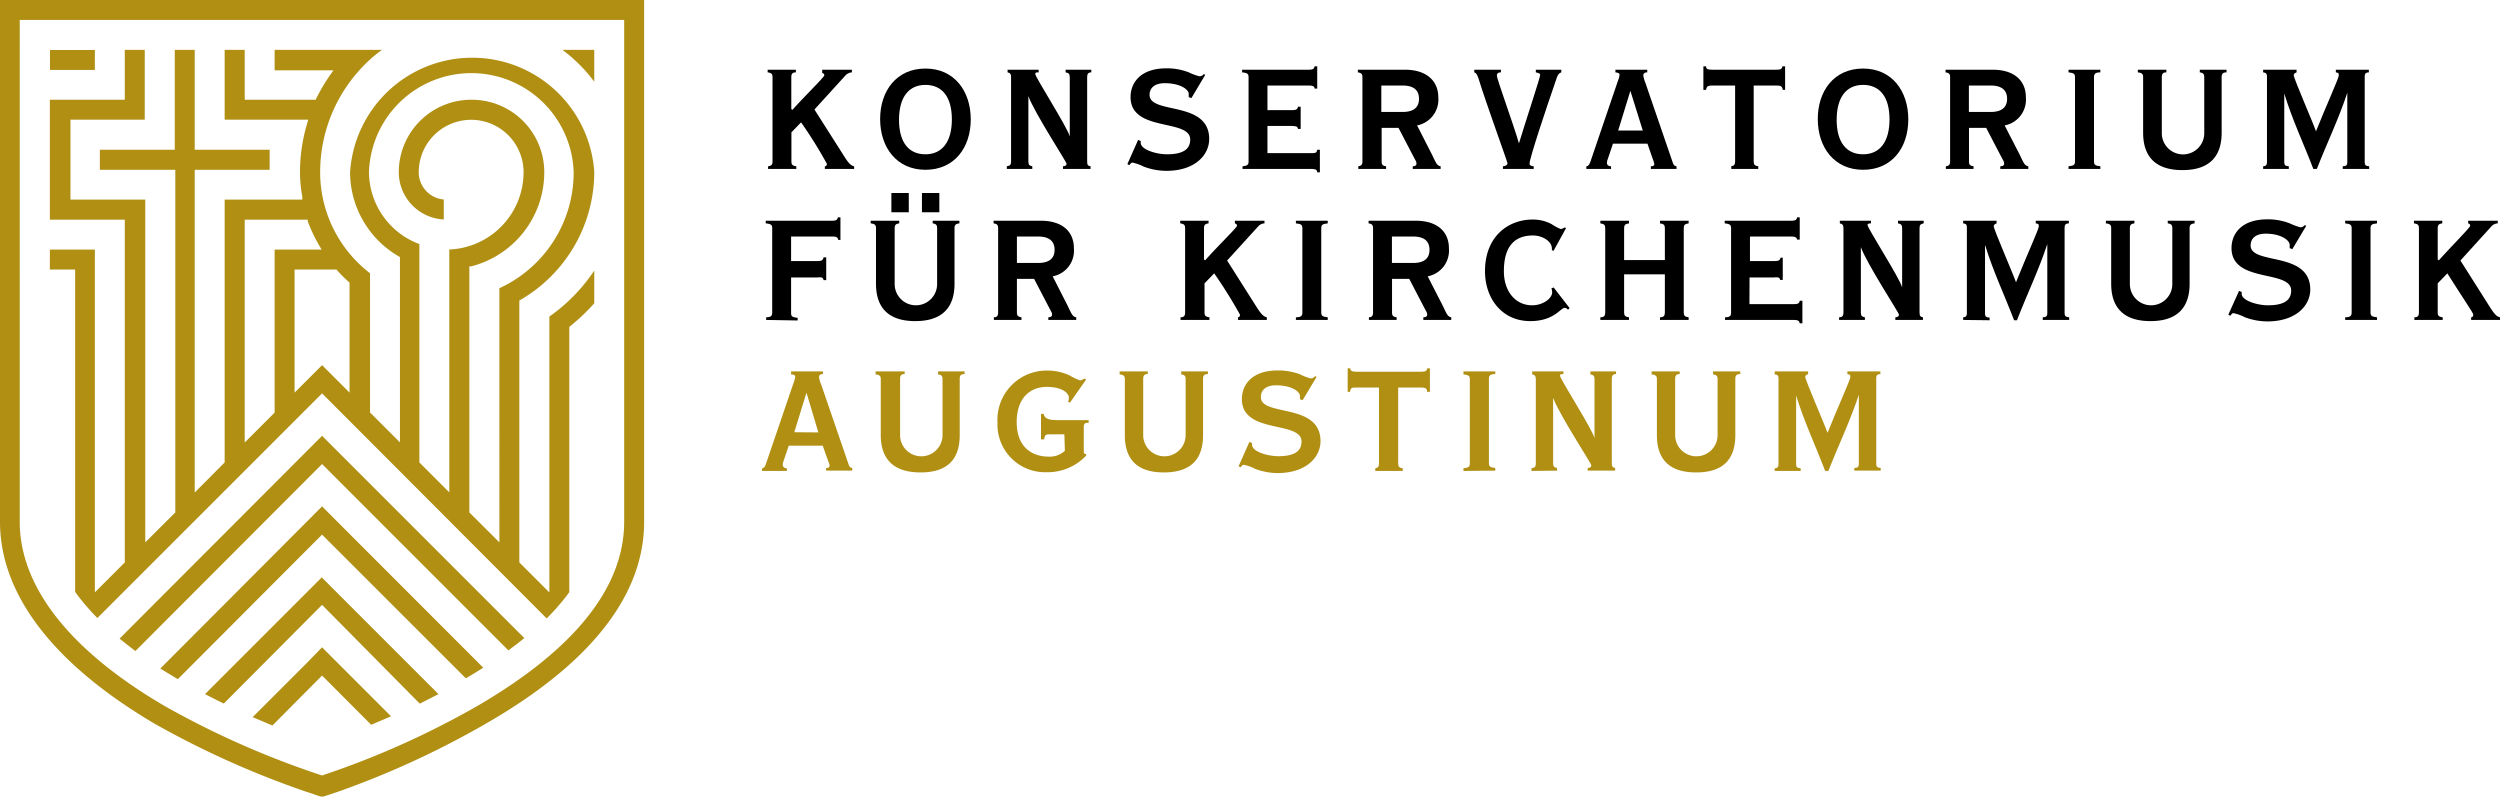 <svg xmlns="http://www.w3.org/2000/svg" viewBox="0 0 235.59 75.06"><defs><style>.cls-1{fill:#b08f13;}</style></defs><title>Element 1</title><g id="Ebene_2" data-name="Ebene 2"><g id="kons"><path d="M72.38,15.92v-.25c.33-.05.42-.16.42-.46V7.28c0-.3-.09-.41-.46-.46V6.57H75v.25c-.34,0-.43.16-.43.46v3l.11.07c1.06-1.2,3-3.09,3-3.25s-.13-.19-.2-.23V6.57h2.8v.25a.91.91,0,0,0-.59.27l-2.94,3.23,2.48,3.9c.57.9.83,1.37,1.26,1.45v.25H77.73v-.25c.12,0,.19-.08.19-.24a42.39,42.39,0,0,0-2.43-3.9l-.91.94v2.74c0,.3.09.41.46.46v.25Z"/><path d="M87.21,6.46c2.72,0,4.27,2.12,4.27,4.79S89.93,16,87.21,16s-4.27-2.12-4.27-4.78S84.49,6.46,87.21,6.46Zm0,8.08c1.58,0,2.49-1.18,2.49-3.29S88.79,8,87.21,8s-2.49,1.17-2.49,3.29S85.63,14.54,87.21,14.54Z"/><path d="M94.88,15.92v-.25c.32-.05.4-.16.4-.46V7.28c0-.3-.08-.41-.33-.46V6.57h2.93v.25c-.25,0-.32,0-.32.16,0,.3,3.08,5.09,3.25,5.89h0V7.28c0-.3-.09-.41-.39-.46V6.57h2.42v.25c-.31,0-.39.16-.39.46v7.93c0,.36.08.41.32.46v.25h-2.6v-.25c.18,0,.34-.07.34-.24s-3-4.75-3.6-6.37h0v6.15c0,.3.09.41.37.46v.25Z"/><path d="M107.25,13.19l.25.1a.67.67,0,0,0,0,.18c0,.62,1.45,1.07,2.47,1.07,1.63,0,2.19-.55,2.19-1.39,0-2-5.62-.66-5.62-4,0-1.41,1-2.71,3.36-2.71a5.64,5.64,0,0,1,2.13.38,5.28,5.28,0,0,0,1,.37.51.51,0,0,0,.41-.21l.14.07-1.31,2.2-.25-.1c0-.06,0-.2,0-.31,0-.4-.79-1-2.26-1-1,0-1.43.49-1.43,1.1,0,1.88,5.62.5,5.62,4.16,0,1.46-1.28,3-4.05,3a6.19,6.19,0,0,1-2.1-.39,4.52,4.52,0,0,0-1.08-.39c-.11,0-.18.1-.31.25l-.17-.11Z"/><path d="M119.44,14.43h4.09c.4,0,.55,0,.6-.32h.25v2.13h-.25c0-.26-.2-.32-.6-.32h-6.44v-.25c.48-.05.57-.16.57-.46V7.28c0-.3-.09-.41-.61-.46V6.57h6.23c.41,0,.55-.05.6-.32h.25v2.1h-.25c0-.23-.19-.29-.6-.29h-3.84v2.32h2.27c.41,0,.55-.06.61-.32h.25v2.09h-.25a.29.29,0,0,0-.16-.23,1.64,1.64,0,0,0-.45-.05h-2.27Z"/><path d="M128,15.92v-.25c.3-.05.39-.16.39-.46V7.28c0-.3-.09-.41-.43-.46V6.57h4.45c1.95,0,3.13,1,3.13,2.6a2.48,2.48,0,0,1-2,2.65l1.38,2.7c.39.8.48,1.1.84,1.15v.25h-2.63v-.25c.19,0,.35-.07.35-.23s0-.17-.21-.55l-1.48-2.84H130.2v3.16c0,.3.08.41.42.46v.25Zm2.17-5.37h2c1.09,0,1.55-.46,1.55-1.24s-.46-1.25-1.55-1.25h-2Z"/><path d="M141.63,15.92v-.25c.25,0,.43-.14.43-.28s-2-5.62-2.69-7.86c-.1-.35-.23-.66-.44-.71V6.57h2.51v.25c-.29,0-.38.14-.38.3,0,.36,1.48,4.34,2.08,6.39h0c.67-2.21,2-6.19,2-6.46,0-.11-.09-.16-.41-.23V6.57h2.4v.25c-.3.11-.36.3-.5.73-1,2.88-2.49,7.38-2.49,7.86,0,.16.14.26.39.26v.25Z"/><path d="M149.49,15.92v-.25c.23,0,.32-.28.38-.42l2.59-7.61a2,2,0,0,0,.16-.61c0-.1-.07-.17-.39-.21V6.57h3v.25c-.27,0-.37.12-.37.3a3.17,3.17,0,0,0,.21.73l2.54,7.4c.11.32.18.39.38.42v.25h-2.42v-.25c.23,0,.32-.07.32-.19a.76.76,0,0,0-.07-.3l-.57-1.64H152l-.5,1.48a.93.93,0,0,0-.07.32c0,.16.09.32.39.33v.25Zm5.32-3.62-1.17-3.74h0l-1.15,3.74Z"/><path d="M163.15,15.92v-.25c.27-.05.36-.16.36-.46V8.06h-2.14c-.41,0-.55.06-.6.41h-.25V6.25h.25c0,.27.19.32.6.32h6c.41,0,.55-.05.6-.32h.25V8.47H168c-.05-.35-.19-.41-.6-.41h-2.14v7.15c0,.3.09.41.43.46v.25Z"/><path d="M175.57,6.46c2.72,0,4.26,2.12,4.26,4.79S178.29,16,175.57,16s-4.27-2.12-4.27-4.78S172.84,6.46,175.57,6.46Zm0,8.08c1.58,0,2.49-1.18,2.49-3.29S177.15,8,175.57,8s-2.49,1.17-2.49,3.29S174,14.54,175.57,14.54Z"/><path d="M183.37,15.92v-.25c.31-.05.4-.16.4-.46V7.28c0-.3-.09-.41-.43-.46V6.57h4.44c2,0,3.13,1,3.13,2.6a2.47,2.47,0,0,1-2,2.65l1.39,2.7c.39.8.48,1.1.84,1.15v.25h-2.64v-.25c.2,0,.36-.07.36-.23s0-.17-.21-.55l-1.48-2.84h-1.62v3.16c0,.3.09.41.43.46v.25Zm2.17-5.37h2.05c1.08,0,1.55-.46,1.55-1.24s-.47-1.25-1.55-1.25h-2.05Z"/><path d="M194.93,15.92v-.25c.52-.05.61-.16.61-.46V7.28c0-.3-.09-.41-.61-.46V6.57h3v.25c-.51,0-.6.16-.6.46v7.93c0,.3.09.41.6.46v.25Z"/><path d="M204.15,6.57v.25c-.34,0-.43.16-.43.46v5.27a2,2,0,1,0,4,0V7.28c0-.3-.09-.41-.42-.46V6.57h2.52v.25c-.37,0-.46.16-.46.46v5.23c0,2.13-1.05,3.52-3.7,3.52s-3.7-1.39-3.7-3.52V7.28c0-.3-.09-.41-.5-.46V6.57Z"/><path d="M213.27,15.92v-.25c.23,0,.36-.12.36-.35V7.18c0-.24-.11-.34-.36-.36V6.57h3.15v.25c-.18.07-.27.14-.27.27,0,.3,1.76,4.32,2.1,5.28.92-2.31,2.15-5,2.15-5.27s-.09-.23-.28-.28V6.57h3.11v.25c-.27,0-.39.12-.39.36v8.14c0,.23.12.34.42.35v.25h-2.49v-.25c.33,0,.43-.12.43-.35V8.74h0c-.8,2.44-1.94,4.8-2.87,7.18H218c-.89-2.33-2-4.67-2.74-7.11h0v6.51c0,.23.11.34.43.35v.25Z"/><path d="M72.2,30.15V29.9c.48,0,.57-.16.57-.46V21.51c0-.3-.09-.41-.61-.46V20.8H78.4c.36,0,.5-.05.56-.32h.24v2.13H79c-.06-.26-.2-.32-.56-.32H74.55V24.6H77c.41,0,.55-.05.61-.35h.25V26.4h-.25a.34.34,0,0,0-.16-.25,1.59,1.59,0,0,0-.45,0H74.55v3.34c0,.3.08.41.62.46v.25Z"/><path d="M84.74,20.8v.25c-.34.05-.43.16-.43.46v5.26a2,2,0,1,0,4,0V21.51c0-.3-.09-.41-.42-.46V20.8h2.52v.25c-.37.05-.46.16-.46.46v5.23c0,2.13-1.05,3.52-3.7,3.52s-3.7-1.39-3.7-3.52V21.51c0-.3-.09-.41-.5-.46V20.8ZM84,20V18.19h1.64V20Zm2.88,0V18.19h1.64V20Z"/><path d="M93.66,30.15V29.9c.31,0,.4-.16.4-.46V21.51c0-.3-.09-.41-.43-.46V20.8h4.45c2,0,3.12,1,3.12,2.6a2.46,2.46,0,0,1-2,2.64l1.38,2.71c.39.8.48,1.1.84,1.15v.25H98.79V29.9c.19,0,.35-.07.35-.23s0-.18-.21-.55l-1.48-2.84H95.83v3.16c0,.3.09.41.43.46v.25Zm2.17-5.37h2c1.08,0,1.55-.46,1.55-1.24s-.47-1.25-1.55-1.25h-2Z"/><path d="M111.25,30.15V29.9c.34,0,.43-.16.43-.46V21.51c0-.3-.09-.41-.46-.46V20.8h2.67v.25c-.34.05-.43.16-.43.46v2.95l.11.07c1.06-1.21,3-3.09,3-3.25s-.13-.2-.2-.23V20.8h2.79v.25a.83.83,0,0,0-.58.27l-2.94,3.23,2.47,3.9c.57.9.84,1.36,1.27,1.45v.25h-2.72V29.9c.12,0,.19-.09.19-.25a45.05,45.05,0,0,0-2.43-3.89l-.91.94v2.74c0,.3.09.41.46.46v.25Z"/><path d="M122.12,30.15V29.9c.52,0,.61-.16.61-.46V21.51c0-.3-.09-.41-.61-.46V20.8h3v.25c-.52.05-.61.16-.61.46v7.93c0,.3.09.41.61.46v.25Z"/><path d="M129,30.15V29.9c.3,0,.39-.16.39-.46V21.51c0-.3-.09-.41-.42-.46V20.8h4.44c2,0,3.13,1,3.13,2.6a2.47,2.47,0,0,1-2,2.64l1.39,2.71c.39.8.48,1.1.83,1.15v.25h-2.63V29.9c.2,0,.36-.07.36-.23s0-.18-.21-.55l-1.48-2.84h-1.62v3.16c0,.3.09.41.43.46v.25Zm2.17-5.37h2c1.08,0,1.54-.46,1.54-1.24s-.46-1.25-1.54-1.25h-2Z"/><path d="M147.57,21.51l-1.17,2.13-.16-.07a.5.5,0,0,0,0-.17c0-.64-.86-1.21-1.78-1.21-1.71,0-2.74,1-2.74,3.37,0,1.89,1.08,3.21,2.67,3.21,1,0,1.88-.64,1.88-1.23a1.27,1.27,0,0,0-.07-.37l.21-.08,1.5,1.94-.15.16a.42.42,0,0,0-.3-.18c-.41,0-1,1.25-3.25,1.25-2.7,0-4.27-2.17-4.27-4.7,0-3.3,2.21-4.87,4.48-4.87a3.71,3.71,0,0,1,1.83.45,4,4,0,0,0,.82.44.71.71,0,0,0,.39-.16Z"/><path d="M153.05,25.85v3.59c0,.3.09.41.46.46v.25h-2.7V29.9c.37,0,.46-.16.46-.46V21.51c0-.3-.09-.41-.46-.46V20.8h2.7v.25c-.37.05-.46.16-.46.46v3h3.84v-3c0-.3-.09-.41-.46-.46V20.8h2.7v.25c-.37.05-.46.16-.46.46v7.93c0,.3.09.41.46.46v.25h-2.7V29.9c.37,0,.46-.16.46-.46V25.85Z"/><path d="M164.86,28.66H169c.41,0,.55-.05.6-.32h.25v2.13h-.25c-.05-.26-.19-.32-.6-.32h-6.44V29.9c.48,0,.57-.16.57-.46V21.51c0-.3-.09-.41-.6-.46V20.8h6.22c.41,0,.55-.05.6-.32h.25v2.1h-.25c-.05-.23-.19-.29-.6-.29h-3.84V24.6h2.28c.4,0,.55-.05.6-.32H168v2.1h-.25a.27.27,0,0,0-.16-.23,1.56,1.56,0,0,0-.44,0h-2.28Z"/><path d="M173.31,30.15V29.9c.32,0,.41-.16.41-.46V21.51c0-.3-.09-.41-.34-.46V20.8h2.93v.25c-.25,0-.32.05-.32.16,0,.3,3.08,5.08,3.26,5.88h0V21.51c0-.3-.09-.41-.39-.46V20.8h2.42v.25c-.3.05-.39.16-.39.46v7.93c0,.36.09.41.32.46v.25h-2.6V29.9c.18,0,.34-.07.34-.25s-3-4.74-3.59-6.36h0v6.15c0,.3.09.41.38.46v.25Z"/><path d="M185,30.15V29.9c.23,0,.35-.12.35-.35V21.4c0-.23-.1-.33-.35-.35V20.8h3.15v.25c-.18.07-.27.14-.27.27,0,.3,1.76,4.32,2.1,5.28.92-2.32,2.15-5,2.15-5.27s-.09-.23-.29-.28V20.8h3.12v.25c-.27,0-.4.12-.4.35v8.15c0,.23.13.34.43.35v.25h-2.49V29.9c.32,0,.43-.12.43-.35V23h0c-.8,2.43-1.94,4.8-2.86,7.18h-.27c-.89-2.33-2-4.67-2.74-7.11h0v6.51c0,.23.11.34.43.35v.25Z"/><path d="M201.14,20.8v.25c-.34.05-.43.16-.43.46v5.26a2,2,0,1,0,4,0V21.51c0-.3-.09-.41-.43-.46V20.8h2.53v.25c-.38.05-.47.16-.47.46v5.23c0,2.13-1.05,3.52-3.69,3.52s-3.7-1.39-3.7-3.52V21.51c0-.3-.09-.41-.5-.46V20.8Z"/><path d="M211,27.41l.25.11a1.68,1.68,0,0,0,0,.18c0,.62,1.46,1.07,2.47,1.07,1.64,0,2.19-.56,2.19-1.39,0-2-5.62-.66-5.62-4,0-1.41,1-2.71,3.36-2.71a5.64,5.64,0,0,1,2.13.38,5.58,5.58,0,0,0,1,.37.49.49,0,0,0,.41-.21l.14.07-1.31,2.2-.25-.1c0-.06,0-.2,0-.31,0-.41-.79-1.05-2.26-1.05-1,0-1.42.5-1.42,1.11,0,1.88,5.62.49,5.62,4.16,0,1.46-1.29,3-4.06,3a6.24,6.24,0,0,1-2.1-.39,4.1,4.1,0,0,0-1.08-.39c-.11,0-.18.1-.3.25l-.18-.11Z"/><path d="M221,30.15V29.9c.52,0,.61-.16.61-.46V21.51c0-.3-.09-.41-.61-.46V20.8h3v.25c-.52.05-.61.16-.61.46v7.93c0,.3.09.41.61.46v.25Z"/><path d="M227.52,30.15V29.9c.34,0,.43-.16.43-.46V21.51c0-.3-.09-.41-.47-.46V20.8h2.67v.25c-.34.05-.43.16-.43.46v2.95l.11.07c1.07-1.21,2.95-3.09,2.95-3.25s-.12-.2-.19-.23V20.8h2.79v.25a.86.86,0,0,0-.59.27l-2.93,3.23,2.47,3.9c.57.9.83,1.36,1.26,1.45v.25h-2.72V29.9c.12,0,.2-.09.2-.25s-.84-1.35-2.44-3.89l-.91.94v2.74c0,.3.09.41.47.46v.25Z"/><path class="cls-1" d="M71.81,44.38v-.25c.23,0,.32-.28.37-.42l2.6-7.62a2.42,2.42,0,0,0,.16-.6c0-.11-.07-.18-.39-.21V35h3v.25c-.26,0-.37.12-.37.3a2.93,2.93,0,0,0,.22.73l2.54,7.4c.1.32.18.39.37.42v.25H77.85v-.25c.23,0,.32-.07.32-.19a.68.68,0,0,0-.07-.31L77.53,42h-3.2l-.5,1.47a1,1,0,0,0-.07.32c0,.16.09.32.39.34v.25Zm5.31-3.63L76,37h0l-1.15,3.73Z"/><path class="cls-1" d="M85.25,35v.25c-.34,0-.43.16-.43.46V41a2,2,0,1,0,4,0V35.74c0-.3-.08-.41-.42-.46V35H90.9v.25c-.37,0-.46.16-.46.46V41c0,2.13-1,3.52-3.7,3.52S83,43.1,83,41V35.74c0-.3-.09-.41-.49-.46V35Z"/><path class="cls-1" d="M100.3,40.93H99c-.41,0-.55,0-.6.48H98.1V39l.25,0c.07.38.37.59,1.24.59h3v.25c-.37,0-.46.07-.46.46v2.05c0,.39,0,.41.23.44v.14a5,5,0,0,1-3.73,1.57A4.49,4.49,0,0,1,94,39.83a4.64,4.64,0,0,1,4.64-4.91,5,5,0,0,1,2.16.46,4.7,4.7,0,0,0,1,.47,1.54,1.54,0,0,0,.41-.18l.14.1-1.52,2.17-.18-.07a.79.79,0,0,0,.07-.41c0-.44-.68-1-2.06-1-1.82,0-2.85,1.31-2.85,3.3,0,2.56,1.64,3.27,3,3.27a2.09,2.09,0,0,0,1.54-.55Z"/><path class="cls-1" d="M108.16,35v.25c-.34,0-.43.16-.43.46V41a2,2,0,1,0,4,0V35.74c0-.3-.08-.41-.42-.46V35h2.52v.25c-.37,0-.46.16-.46.46V41c0,2.13-1,3.52-3.7,3.52S106,43.1,106,41V35.74c0-.3-.09-.41-.49-.46V35Z"/><path class="cls-1" d="M117.74,41.64l.25.11a.65.65,0,0,0,0,.18c0,.62,1.46,1.06,2.47,1.06,1.64,0,2.19-.55,2.19-1.38,0-2-5.62-.66-5.62-4,0-1.4,1-2.7,3.36-2.7a5.83,5.83,0,0,1,2.13.37,4.85,4.85,0,0,0,1,.38.47.47,0,0,0,.4-.22l.15.08-1.32,2.2-.25-.11s0-.19,0-.3c0-.41-.78-1-2.26-1-1,0-1.42.5-1.42,1.11,0,1.88,5.62.49,5.62,4.16,0,1.45-1.28,3-4.06,3a6.13,6.13,0,0,1-2.09-.39,4,4,0,0,0-1.09-.39c-.11,0-.18.1-.3.24l-.18-.1Z"/><path class="cls-1" d="M129.6,44.38v-.25c.27-.05.35-.16.35-.46V36.52h-2.13c-.41,0-.55,0-.6.41H127V34.71h.25c0,.26.19.32.6.32h6.05c.41,0,.55-.06.6-.32h.25v2.22h-.25c-.05-.36-.19-.41-.6-.41h-2.14v7.15c0,.3.09.41.43.46v.25Z"/><path class="cls-1" d="M137.91,44.38v-.25c.51-.05.6-.16.6-.46V35.74c0-.3-.09-.41-.6-.46V35h3v.25c-.51,0-.6.16-.6.46v7.93c0,.3.09.41.6.46v.25Z"/><path class="cls-1" d="M144.32,44.38v-.25c.32-.05.41-.16.41-.46V35.74c0-.3-.09-.41-.34-.46V35h2.94v.25c-.25,0-.32,0-.32.16,0,.3,3.07,5.08,3.25,5.88h0V35.74c0-.3-.09-.41-.39-.46V35h2.42v.25c-.31,0-.4.16-.4.46v7.93c0,.36.09.41.32.46v.25h-2.59v-.25c.18,0,.34-.07.34-.25s-3-4.74-3.6-6.36h0v6.15c0,.3.09.41.37.46v.25Z"/><path class="cls-1" d="M158.29,35v.25c-.34,0-.43.16-.43.46V41a2,2,0,0,0,4,0V35.74c0-.3-.09-.41-.43-.46V35H164v.25c-.38,0-.47.16-.47.46V41c0,2.13-1,3.52-3.69,3.52s-3.7-1.39-3.7-3.52V35.74c0-.3-.09-.41-.5-.46V35Z"/><path class="cls-1" d="M167.24,44.38v-.25c.23,0,.36-.12.36-.35V35.63c0-.23-.11-.34-.36-.35V35h3.15v.25c-.18.07-.27.14-.27.26,0,.31,1.76,4.32,2.1,5.28.92-2.31,2.15-5,2.15-5.26s-.09-.23-.28-.28V35h3.11v.25c-.27,0-.39.12-.39.35v8.15c0,.23.12.33.42.35v.25h-2.49v-.25c.32,0,.43-.12.43-.35V37.2h0c-.8,2.43-1.94,4.8-2.87,7.18H172c-.89-2.33-2-4.68-2.74-7.11h0v6.51c0,.23.11.33.43.35v.25Z"/><path id="Wappen" class="cls-1" d="M0,0V49.17c0,6.82,5,13.37,14.52,19a85.12,85.12,0,0,0,14.34,6.44l1.49.5,1.5-.5A83.61,83.61,0,0,0,46.12,68C55.8,62.36,60.7,56,60.7,49.17V0ZM58.82,49.17c0,6.13-4.59,11.93-13.65,17.25a81,81,0,0,1-13.92,6.35l-.9.31-.89-.3a82.58,82.58,0,0,1-14-6.28c-8.9-5.22-13.6-11.22-13.6-17.33V1.88H58.82ZM25.67,68.37l-1.86-.79L29,62.39h0L30.35,61l6.5,6.5-1.87.8-4.63-4.64ZM21.09,66.3c-.58-.28-1.17-.58-1.77-.89l11-11,11,11-1.76.9L30.35,57ZM16.76,64q-.83-.49-1.65-1L30.35,47.72l15.19,15.2c-.52.33-1.06.67-1.64,1L30.35,50.38Zm-4-2.65c-.5-.38-1-.77-1.49-1.17L30.35,41.07,49.41,60.13c-.49.4-1,.79-1.5,1.16L30.35,43.73Zm-4-3.54h0l-.08-.09c-.2-.21-.39-.44-.59-.66l-.24-.28-.06-.08c-.25-.3-.49-.61-.71-.93V25.4H4.7V23.52H8.94v32.3L11.76,53V20.7H4.7V9.4h7.06V4.7h1.88v6.58h-7v7.53h7.05v32.3l2.83-2.82V16H9.41V14.11h7.06V4.7h1.88v9.41h7.06V16H18.35V46.41l2.82-2.83V18.81h7.32l0-.27a13.17,13.17,0,0,1-.22-2.3,16,16,0,0,1,.69-4.65l.09-.31H21.17V4.7h1.89V9.4h6.69l.06-.13A16.39,16.39,0,0,1,31.16,7l.26-.37H25.88V4.7H36c-.39.28-.74.56-1.06.84a14.68,14.68,0,0,0-1.11,1.12,14.35,14.35,0,0,0-3.66,9.57,12,12,0,0,0,4.7,9.52v.12h0v13l2.82,2.82V24.23l-.11-.07a9.18,9.18,0,0,1-4.59-7.92A11.53,11.53,0,0,1,56,16.18v.14a13.94,13.94,0,0,1-6.94,11.93l-.12.07V53l2.83,2.83v-26A16.36,16.36,0,0,0,56,25.5v3.08a18.51,18.51,0,0,1-2.26,2.15l-.09.07v25c-.22.31-.47.62-.72.93l-.2.23c-.2.24-.41.48-.63.71l-.06.07-.05.05-.47.49L30.35,37.07,9.18,58.24ZM44.46,9.4a6.83,6.83,0,0,1,6.83,6.83,9.16,9.16,0,0,1-6.88,8.87l-.18,0V48.29l2.83,2.82V27.16a12,12,0,0,0,7-10.93,9.65,9.65,0,0,0-19.29,0A7.28,7.28,0,0,0,39.52,23v.48h0V43.58l2.82,2.82V23.51a7.29,7.29,0,0,0,7-7.28,4.94,4.94,0,1,0-9.88,0,2.58,2.58,0,0,0,2.36,2.57v1.88a4.46,4.46,0,0,1-4.24-4.44A6.83,6.83,0,0,1,44.46,9.4ZM23.06,41.7l2.82-2.82V23.52h4.43l-.21-.35A15,15,0,0,1,29,20.85L29,20.7H23.06Zm4.7-4.7,2.59-2.59L32.94,37V26.63l-.08-.07a12.23,12.23,0,0,1-1.08-1.08l-.07-.08H27.76ZM56,7.7a14.41,14.41,0,0,0-3-3h3ZM4.71,6.59V4.71H8.94V6.59Z"/></g></g></svg>